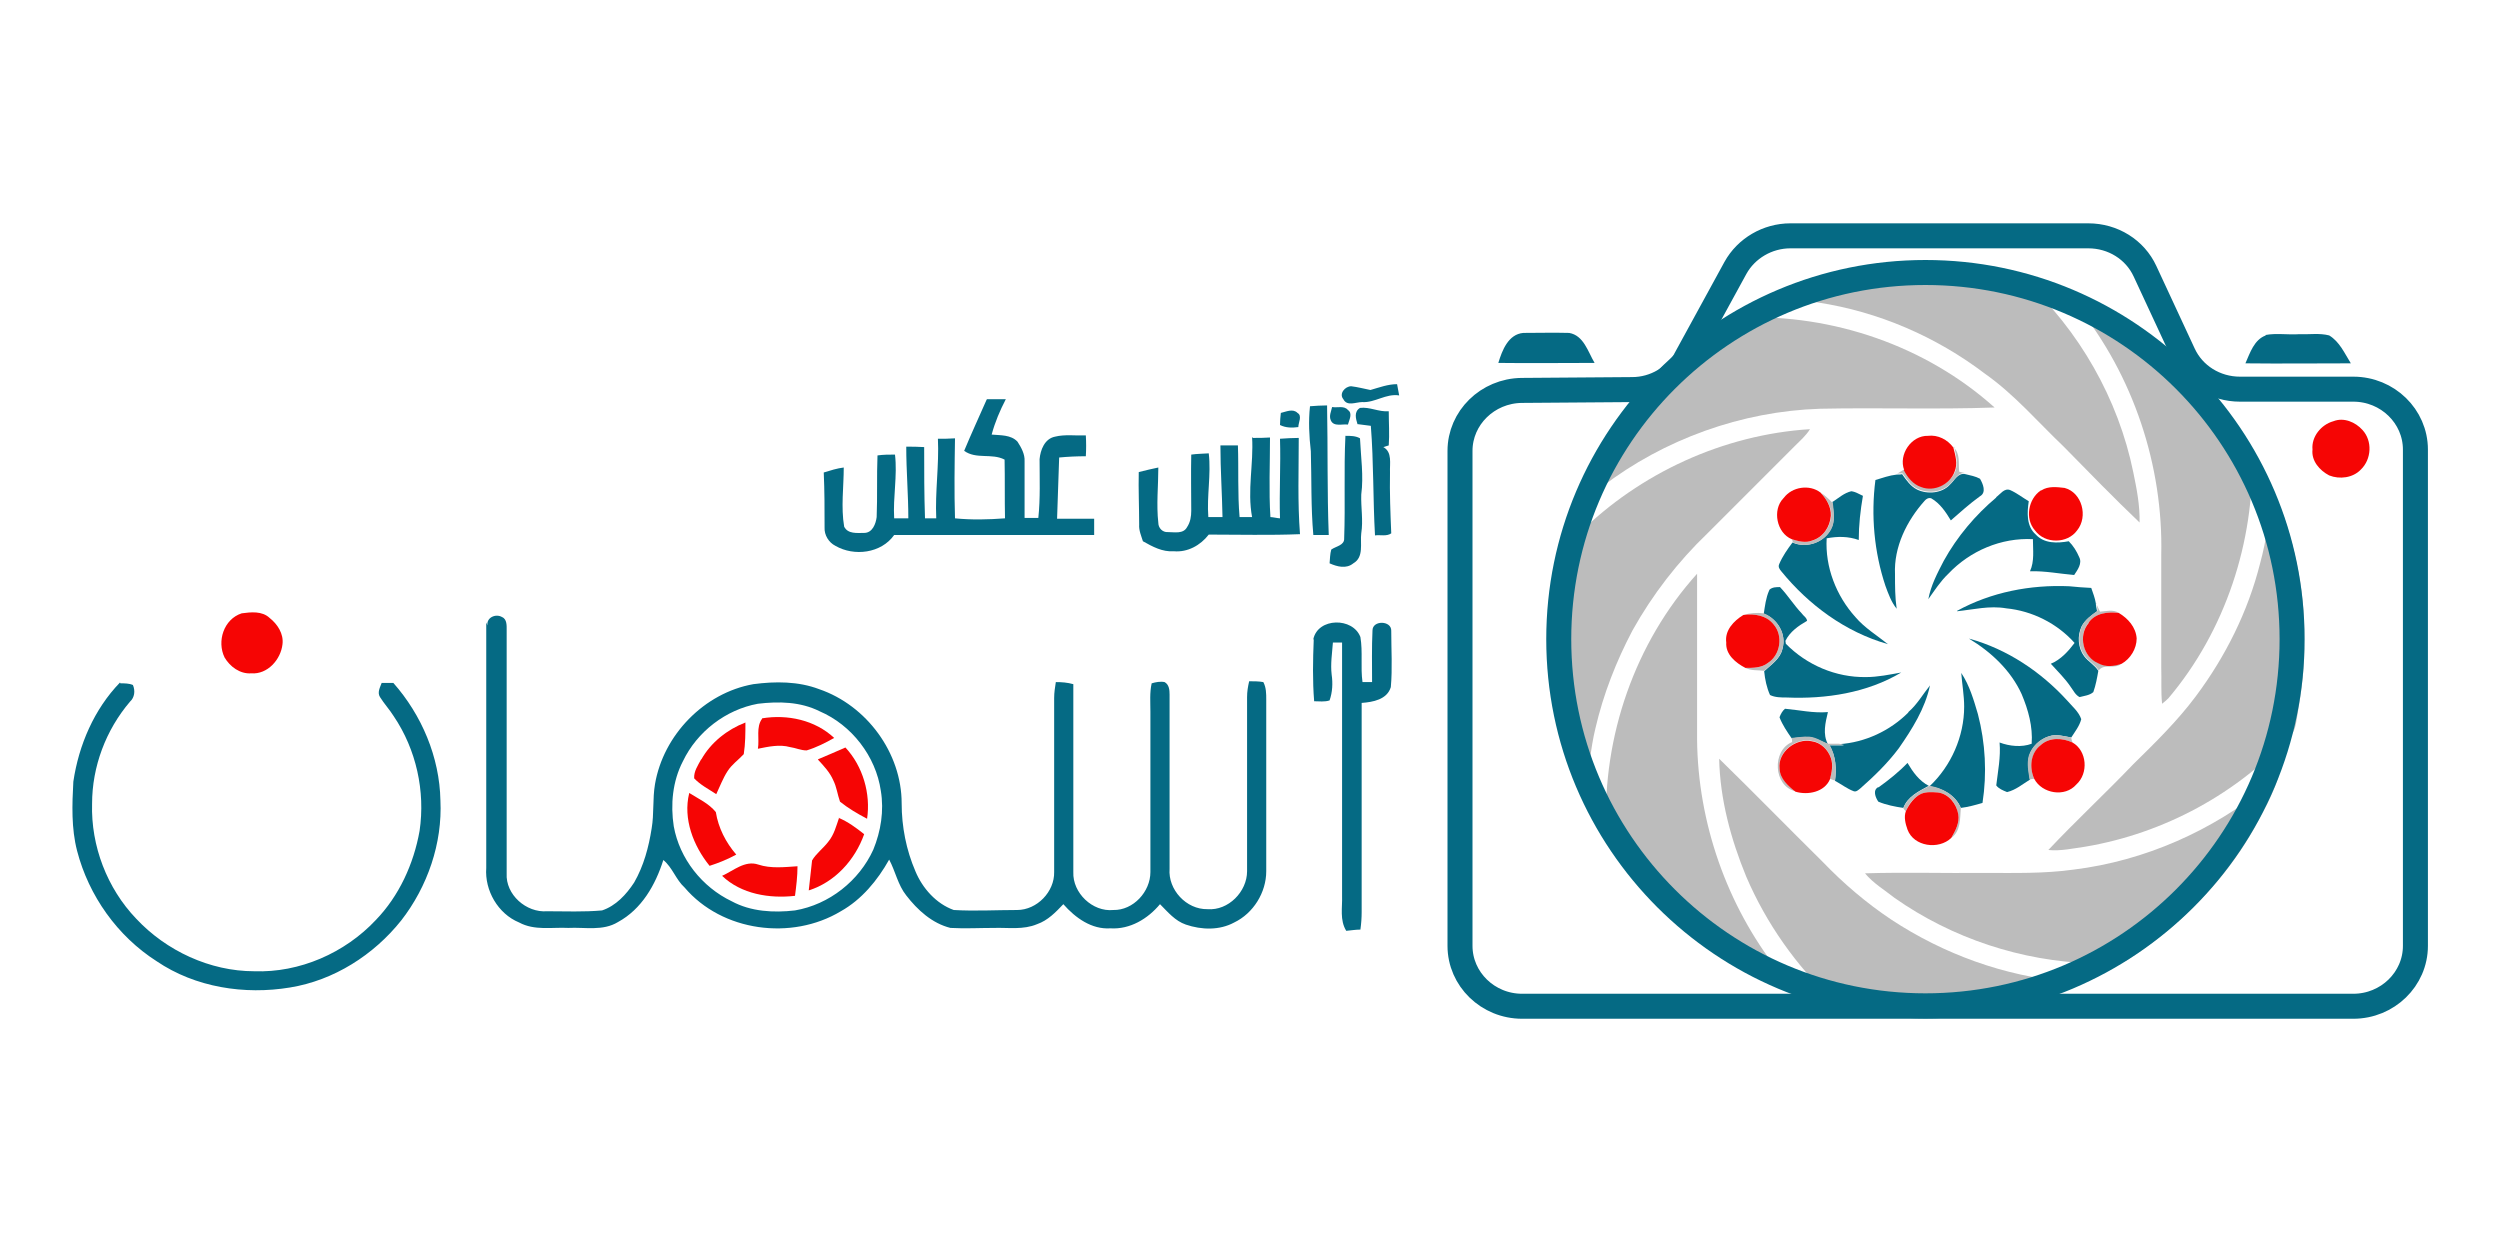 <?xml version="1.0" encoding="UTF-8"?>
<svg xmlns="http://www.w3.org/2000/svg" version="1.1" viewBox="0 0 600 300">
  <defs>
    <style>
      .cls-1 {
        fill: #f60504;
      }

      .cls-2 {
        fill: #056a84;
      }

      .cls-3 {
        fill: none;
        stroke: #056a84;
        stroke-miterlimit: 10;
        stroke-width: 6px;
      }

      .cls-4 {
        fill: #bcbcbc;
      }
    </style>
  </defs>
  <!-- Generator: Adobe Illustrator 28.7.1, SVG Export Plug-In . SVG Version: 1.2.0 Build 142)  -->
  <g>
    <g id="Layer_1">
      <g>
        <path class="cls-3" d="M404.8,85.7l11.7-21.4c2.6-4.7,7.7-7.7,13.2-7.7h71.5c5.9,0,11.2,3.3,13.6,8.5l9.2,19.8c2.4,5.2,7.7,8.5,13.6,8.5h27.2c8.2,0,14.9,6.5,14.9,14.5v119.1c0,8-6.7,14.5-14.9,14.5h-199.5c-8.2,0-14.9-6.5-14.9-14.5v-118.8c0-7.9,6.6-14.4,14.8-14.5l26.5-.2c5.5,0,10.5-3,13.1-7.7Z"/>
        <path class="cls-2" d="M359.6,87.1c.9-3,2.4-6.9,6-7.2,3.7,0,7.3-.1,11,0,3.5.6,4.5,4.5,6.1,7.2-7.7,0-15.4.1-23.1,0Z"/>
        <path class="cls-2" d="M543.7,80.4c2.7-.5,5.4,0,8.2-.2,2.4.1,4.8-.3,7.1.3,2.5,1.5,3.7,4.3,5.2,6.7-8.4,0-16.9.1-25.3,0,1.1-2.5,2.1-5.7,4.9-6.7Z"/>
        <path class="cls-2" d="M450.1,115.2c1.7-.5,3.3-1.1,5.1-1.3.3,0,1,0,1.3-.1,1,1.4,2,2.9,3.6,3.7,2.5,1.2,6,.9,7.9-1.2,1.1-1,1.9-2.9,3.7-2.5,1.2.3,2.4.5,3.5,1.1.7,1.2,1.6,3.3,0,4.2-2.5,1.8-4.7,3.8-7,5.8-1.2-2-2.6-4.1-4.7-5.3-.6-.2-1.2.1-1.6.6-4.3,4.8-7.4,11.1-7.1,17.6,0,2.8,0,5.6.4,8.3-1.3-1.6-2-3.6-2.7-5.5-2.7-8.1-3.5-16.9-2.4-25.4Z"/>
        <path class="cls-2" d="M479.1,119.3c1-.7,1.9-2.2,3.3-1.7,1.6.7,3,1.8,4.5,2.7-.4,2.7-.6,6,1.7,8,2,2.2,5.2,2.1,7.9,1.6,1.1,1.1,1.9,2.4,2.5,3.8.8,1.5-.4,3.1-1.2,4.3-3.5-.3-7-1-10.6-.9,1.1-2.4.7-5.1.7-7.7-7.6-.4-15.1,2.8-20.3,8.3-1.9,1.8-3.3,4-4.8,6.1.6-3.3,2.2-6.3,3.7-9.2,3.2-5.8,7.6-11,12.6-15.2Z"/>
        <path class="cls-2" d="M439.9,120.4c1.4-.9,2.7-2.1,4.4-2.5,1,.1,1.9.7,2.8,1.1-.6,3.5-1,7-1,10.6-2.5-.9-5.1-.9-7.7-.4-.4,6.9,2.3,13.8,6.9,18.9,2.2,2.6,5.2,4.4,7.8,6.5-10.2-2.9-19-9.4-25.6-17.5-.4-.5-.8-1-.5-1.7.8-1.9,2-3.6,3.2-5.2,3.3,1.5,7.6,0,9.2-3.2,1.1-1.9.6-4.2.4-6.2v-.4Z"/>
        <path class="cls-2" d="M424.7,141.5c.7-.6,1.6-.6,2.5-.6,1.9,2,3.3,4.3,5.2,6.3.4.6,1.2,1,1.3,1.8-2.1,1.2-4.1,2.6-5.2,4.8,0,.2.1.5.1.7,5,5.1,12,8.1,19.2,8,2.9,0,5.7-.6,8.5-1.1-8.2,4.9-18.1,6.4-27.5,6-1.3,0-2.8,0-4-.6-.8-1.8-1.2-3.7-1.4-5.7,1.7-1.6,3.9-3,4.4-5.4,1-3.5-1.2-7.2-4.5-8.4.3-1.9.5-3.8,1.3-5.6Z"/>
        <path class="cls-2" d="M469.7,146.6c8.2-4.5,17.6-6.3,26.9-5.9,1.8.2,3.5.3,5.3.4.4,1.2.9,2.4,1.1,3.7,0,.6.2,1.3.3,1.9-1.4,1-2.9,2.1-3.7,3.6-1.1,2.3-.9,5.2.6,7.2,1,1.3,2.5,2.1,3.4,3.5-.3,1.7-.6,3.4-1.2,5.1-.9.8-2.2.9-3.3,1.2-1-.5-1.5-1.6-2.1-2.4-1.4-2.1-3.2-3.8-4.8-5.6,2.4-1,4.2-3,5.7-5-4.2-4.7-10.2-7.7-16.4-8.3-4-.7-7.9.3-11.8.7Z"/>
        <path class="cls-2" d="M472.7,153.3c9,2.5,17.1,7.9,23.4,14.8,1.2,1.4,2.8,2.7,3.4,4.5-.4,1.6-1.5,3-2.4,4.4-1.8-.3-3.6-.9-5.3-.3-2.2.7-4.1,2.4-4.8,4.7-.5,1.9-.1,3.8.2,5.7-1.8,1.1-3.4,2.5-5.5,3-1-.4-2-.8-2.6-1.6.4-3.4,1.1-6.8.8-10.3,2.4.9,5.3,1.2,7.7.3.3-4.1-.8-8.1-2.4-11.9-2.6-5.7-7.3-10.1-12.6-13.3Z"/>
        <path class="cls-2" d="M470.7,161.5c2,3,3,6.5,4,9.9,1.8,6.9,2.2,14.2,1.1,21.3-1.7.5-3.5,1-5.2,1.2-1.3-3.1-4.4-4.7-7.5-5.2,5.2-4.9,8.3-12,8.3-19.1,0-2.7-.5-5.4-.7-8.1Z"/>
        <path class="cls-2" d="M458,170.9c2.1-1.8,3.5-4.3,5.2-6.4-1.2,5.6-4.3,10.5-7.5,15.1-2.7,3.6-5.9,6.7-9.2,9.6-.5.4-1,.9-1.6.7-1.6-.6-3-1.7-4.5-2.5.4-2.9.2-5.9-1.3-8.5,1.2,0,2.4,0,3.5,0-.4-.1-.8-.2-1.2-.3,6.2-.4,12.2-3.2,16.6-7.6Z"/>
        <path class="cls-2" d="M427.1,172.1c.3-.8.7-1.5,1.3-2,3.4.3,6.8,1.1,10.3.8-.6,2.5-1.3,5.3,0,7.7-1.5-.6-2.9-1.5-4.5-1.7-1.4,0-2.8.1-4.2.3-1.1-1.6-2.2-3.2-2.9-5Z"/>
        <path class="cls-2" d="M450.8,189c2.5-1.8,4.9-3.7,7-5.9,1.3,2.2,2.8,4.3,5.1,5.5-2.4,1.3-5.1,2.6-6.1,5.3-2-.3-4.1-.7-6-1.5-.7-1-1.4-2.8,0-3.5Z"/>
        <g id="_x23_bcbcbcff">
          <path class="cls-4" d="M437,67.3c6.5-1.8,13.1-3.2,19.8-3.5,9.1-.5,18.4,0,27.3,2.3.6.2,1.2.5,1.6.9,13.3,12.3,22.7,28.7,26.3,46.4.8,3.9,1.6,7.9,1.5,12-6.2-5.9-12.2-12.1-18.2-18.2-6.2-5.9-11.8-12.5-18.9-17.5-11.7-8.9-25.6-14.9-40.1-17.1-3.1-.7-6.3-.6-9.4-1.4,3.2-1.7,6.6-2.7,10-3.8Z"/>
          <path class="cls-4" d="M496,70c2.4.5,4.6,1.7,6.8,2.8,14.4,7.1,26.9,18.1,35.6,31.6.9,1.4,2.1,2.8,2.1,4.5.6,21.1-6.4,42.5-20.1,58.7-.5.5-1,.9-1.5,1.3-.3-2.9-.1-5.8-.2-8.8,0-9,0-17.9,0-26.9.5-21.4-6.7-43.1-20.2-59.8-1-1.1-1.8-2.2-2.6-3.5Z"/>
          <path class="cls-4" d="M415.8,76.9c.6-.4,1.4-.7,2.1-.7,22-.8,44.3,6.8,60.8,21.6-14,.5-27.9,0-41.9.3-18.8.6-37.4,7.3-52.3,18.7-1.8,1.3-3.4,3-5.4,4.1,2-6,5.2-11.5,8.6-16.8,7.3-10.9,16.9-20.4,28.1-27.2Z"/>
          <path class="cls-4" d="M378.9,128.1c14.7-14.6,34.8-23.8,55.5-25.1-1,1.6-2.4,2.8-3.7,4.1-7,7-13.9,13.9-20.9,20.9-7.1,6.8-13.2,14.7-18,23.3-3.9,7.4-7,15.3-8.9,23.5-1.2,4.9-1.5,9.9-2.3,14.8-1-1.5-1.6-3.2-2.2-5-6.1-16.6-7.1-35-3-52.3.5-1.9,2.3-3,3.6-4.4Z"/>
          <path class="cls-4" d="M468.8,107.3c1.7,1.5,1.2,3.9,1.4,5.9.5.1,1,.3,1.6.4-1.8-.4-2.6,1.5-3.7,2.5-2,2.1-5.4,2.4-7.9,1.2-1.6-.7-2.6-2.3-3.6-3.7-.3,0-1,0-1.3.1.6-.4,1.2-.7,1.8-1.1.9,1.8,2.2,3.4,4.2,4.1,3.1,1.2,6.9-.6,8-3.7.7-1.9.1-3.9-.3-5.8Z"/>
          <path class="cls-4" d="M545.4,117.7c1.2,1.9,1.9,4.1,2.7,6.2,3.3,9.7,5.2,20,4.9,30.2.2,6.4-.8,12.8-1.9,19.2-.2,1-.4,2.1-1.1,2.9-12.9,14.2-30.6,23.8-49.5,27-2.9.4-5.9,1.1-8.9.8,6.6-7,13.7-13.6,20.4-20.6,5.3-5.2,10.6-10.4,15-16.3,7.1-9.5,12.5-20.3,15.4-31.8,1.6-5.8,2.3-11.7,3-17.7Z"/>
          <path class="cls-4" d="M436.9,118.2c1.1.7,2.1,1.6,3,2.6.2,2.1.6,4.3-.4,6.2-1.7,3.2-5.9,4.7-9.2,3.2,0-.2-.2-.6-.2-.8,1.6.5,3.4,1,5,.3,2.5-.8,4.2-3.3,4.4-5.9.1-2.2-1.2-4-2.5-5.6Z"/>
          <path class="cls-4" d="M385.5,199c-.9-22.2,6.9-44.8,21.8-61.3,0,13.3,0,26.6,0,39.8.2,19.9,7.1,39.7,19.4,55.4,1.1,1.4,2.3,2.8,3.3,4.4-4.6-1.3-8.8-3.8-13-6.1-12.6-7.4-23.1-18-30.9-30.3-.3-.6-.6-1.2-.6-1.9Z"/>
          <path class="cls-4" d="M503,144.7c.3.7.7,1.4,1,2.1,1.5-.1,3.2-.6,4.5.3-2.6-.3-5.6,0-7.2,2.3-2.6,3-1.4,8.2,2.3,9.7,1.7,1,3.7.7,5.6.1-1.5,1.6-4.2-.1-5.5,1.7-.9-1.4-2.4-2.2-3.4-3.5-1.5-2-1.7-4.9-.6-7.2.8-1.6,2.3-2.6,3.7-3.6,0-.6-.2-1.3-.3-1.9Z"/>
          <path class="cls-4" d="M418.4,147.6c1.6-.5,3.3-.6,4.9-.4,3.3,1.3,5.5,5,4.5,8.4-.5,2.4-2.7,3.9-4.4,5.4-1.5-.2-3.2,0-4.5-.7,1.9,0,3.9,0,5.4-1.2,3-1.9,3.7-6.5,1.4-9.2-1.7-2.2-4.7-2.7-7.3-2.3Z"/>
          <path class="cls-4" d="M430,177.1c1.4-.1,2.8-.4,4.2-.3,1.6.1,3,1.1,4.5,1.7.9,0,1.8,0,2.7,0,.4.1.8.2,1.2.3-1.2,0-2.4,0-3.5,0,1.5,2.6,1.7,5.6,1.3,8.5-.3,0-.9-.3-1.2-.4.5-1.7.8-3.5.2-5.1-.7-2-2.5-3.7-4.6-4-3.8-.8-8.2,2.6-7.7,6.6.1,2.4,2,4.2,3.8,5.5-5.3-1.2-5.7-9.8-.8-11.8,0-.4,0-.8-.1-1.1Z"/>
          <path class="cls-4" d="M491.8,176.7c1.8-.6,3.6,0,5.3.3,0,.3.2.9.3,1.2-2.4-1.1-5.5-1.3-7.6.6-2.4,1.9-2.8,5.4-1.6,8.1-.3,0-.8.1-1.1.2-.3-1.9-.7-3.8-.2-5.7.7-2.2,2.6-4,4.8-4.7Z"/>
          <path class="cls-4" d="M412.5,182c8.4,8.2,16.6,16.6,24.9,24.8,5,5.2,10.5,9.9,16.5,13.9,12.6,8.3,27.2,13.6,42.2,14.9,1.1,0,2.1.2,3.2.4-1.8,1.4-4.1,1.8-6.2,2.7-16.2,5.7-34.1,6.6-50.8,2.7-.9-.2-1.6-.6-2.3-1.2-8.9-8.4-16.1-18.6-20.9-29.8-3.7-9-6.3-18.6-6.5-28.3Z"/>
          <path class="cls-4" d="M544.2,188.4c.8-.7,1.7-1.3,2.6-1.9-1.4,4.4-3.7,8.5-5.9,12.5-7.2,12.6-17.6,23.1-29.8,31-2.6,2.1-6.1.9-9.1,1.2-16.8-.5-33.5-6-47.3-15.7-2.4-1.9-5.1-3.5-7.1-5.9,9.5-.3,19,0,28.6-.1,7.2,0,14.4.2,21.5-.8,17-2.1,33.3-9.3,46.6-20.2Z"/>
          <path class="cls-4" d="M462.8,188.6h.3c3.1.5,6.2,2.2,7.5,5.3-.2,2.5,0,5.6-2.3,7.2,1-1.7,2-3.5,1.7-5.6-.4-2.5-2.2-5-4.9-5.3-1.3-.1-2.7-.2-4,.3-1.8.8-3,2.5-3.7,4.2-.2-.2-.5-.5-.6-.7,1-2.7,3.7-4.1,6.1-5.3Z"/>
        </g>
        <g>
          <path class="cls-1" d="M560,101.1c2.5-1,5.3.2,7,2.1,2.4,2.6,2.2,7-.4,9.5-1.9,2-5.1,2.4-7.6,1.4-2.3-1.2-4.3-3.5-4-6.2-.3-3.1,2.1-6,5-6.8Z"/>
          <path class="cls-1" d="M457,112.8c-1.4-3.7,1.7-8.3,5.7-8.2,2.4-.3,4.7.9,6.1,2.8.5,1.9,1.1,3.9.3,5.8-1.1,3.1-4.9,4.9-8,3.7-1.9-.6-3.3-2.3-4.2-4.1Z"/>
          <path class="cls-1" d="M428.1,119.5c2-2.7,6.2-3.3,8.8-1.3,1.4,1.5,2.6,3.4,2.5,5.6-.2,2.6-1.8,5.1-4.4,5.9-1.6.7-3.4.2-5-.3-3.6-1.5-4.7-7-2-9.8Z"/>
          <path class="cls-1" d="M489.9,117.7c1.7-1.1,3.8-.8,5.6-.6,4.2,1.1,5.7,6.9,3,10.2-2.3,3.2-7.7,3.3-10.1,0-2.5-2.8-1.6-7.6,1.4-9.6Z"/>
          <path class="cls-1" d="M501.3,149.4c1.6-2.3,4.6-2.6,7.2-2.3,2.2,1.3,4.1,3.4,4.3,6.1,0,2.5-1.5,4.9-3.6,6.1-1.8.6-3.8.9-5.6-.1-3.7-1.5-4.9-6.7-2.3-9.7Z"/>
          <path class="cls-1" d="M414.3,154.2c-.4-2.9,1.8-5.2,4.1-6.6,2.6-.4,5.6.1,7.3,2.3,2.3,2.7,1.6,7.3-1.4,9.2-1.5,1.2-3.6,1.2-5.4,1.2-2.3-1.2-4.8-3.2-4.6-6.1Z"/>
          <path class="cls-1" d="M489.8,178.8c2.1-1.9,5.2-1.7,7.6-.6,3.5,2,3.9,7.4.9,10.1-2.7,3.1-8.2,2.2-10.1-1.4-1.2-2.7-.9-6.2,1.6-8.1Z"/>
          <path class="cls-1" d="M427.1,184.5c-.5-4,3.9-7.4,7.7-6.6,2.2.3,3.9,2,4.6,4,.6,1.7.2,3.5-.2,5.1-1.3,3.1-5.3,3.9-8.3,3-1.8-1.4-3.7-3.1-3.8-5.5Z"/>
          <path class="cls-1" d="M461.1,190.5c1.3-.5,2.6-.4,4-.3,2.6.3,4.5,2.8,4.9,5.3.3,2-.7,3.9-1.7,5.6-3,2.9-9,2.1-10.5-2-.5-1.4-.9-3-.4-4.4.8-1.7,2-3.4,3.7-4.2Z"/>
        </g>
      </g>
      <g id="_x23_f60504ff">
        <path class="cls-1" d="M58,147.2c2.2-.3,4.9-.6,6.7,1.1,1.9,1.5,3.4,3.8,3.1,6.3-.4,3.7-3.6,7.3-7.5,7-2.7.2-5.1-1.6-6.4-3.8-1.9-3.9-.2-9.2,4.1-10.6Z"/>
        <path class="cls-1" d="M182.9,172.4c6.1-1,12.7.4,17.3,4.7-2.1,1.2-4.3,2.3-6.6,3-1.4,0-2.6-.6-4-.8-2.5-.7-5.2-.1-7.7.4.4-2.4-.5-5.2,1-7.2Z"/>
        <path class="cls-1" d="M168.3,182.3c2.3-4.1,6.2-7.2,10.6-8.9,0,2.5,0,5.1-.4,7.6-1.3,1.4-2.9,2.5-3.9,4.1-1.1,1.7-1.8,3.6-2.7,5.5-1.8-1.2-3.8-2.2-5.3-3.8-.1-1.7.9-3.1,1.7-4.6Z"/>
        <path class="cls-1" d="M196.4,182.2c2.2-.9,4.4-1.9,6.5-2.8,4.2,4.5,6.1,11.1,5.2,17.1-2.3-1.2-4.5-2.5-6.5-4.1-.6-1.7-.8-3.5-1.6-5.1-.8-1.9-2.3-3.5-3.7-5Z"/>
        <path class="cls-1" d="M165.4,190.3c2.2,1.4,4.7,2.5,6.4,4.6.6,3.8,2.4,7.3,4.9,10.2-2,1.1-4.2,2-6.4,2.7-3.9-4.8-6.4-11.3-4.9-17.4Z"/>
        <path class="cls-1" d="M201.3,196.3c2.2.9,4.2,2.4,6.1,3.9-2.2,6.2-7,11.5-13.3,13.5.3-2.4.5-4.8.8-7.2,1-1.7,2.7-2.9,3.9-4.5,1.4-1.7,1.9-3.8,2.6-5.8Z"/>
        <path class="cls-1" d="M173.3,210.2c2.7-1.2,5.5-3.8,8.7-2.7,3,1,6.3.6,9.4.4,0,2.4-.3,4.8-.6,7.1-6.1.7-12.9-.4-17.5-4.8Z"/>
        <g id="_x23_056a84ff">
          <g>
            <path class="cls-2" d="M328.9,93.6c2.1-.6,4.2-1.4,6.4-1.4.2.9.3,1.8.5,2.7-3.2-.5-5.8,1.8-8.9,1.6-1.5,0-3.6,1.1-4.5-.7-1.1-1.3.4-3.1,1.9-3.1,1.6.2,3.1.6,4.6.9Z"/>
            <path class="cls-2" d="M236.9,95.8c1.5,0,3,0,4.5,0-1.4,2.7-2.6,5.5-3.4,8.5,2.1.2,4.6,0,6.2,1.7.9,1.4,1.8,3,1.7,4.7,0,4.5,0,9,0,13.6,1.1,0,2.2,0,3.3,0,.5-4.7.3-9.4.3-14.1.2-2.2,1.2-4.9,3.7-5.4,2.4-.6,5-.2,7.4-.3.1,1.7.1,3.3,0,5-2.1,0-4.3.1-6.4.3-.2,4.9-.3,9.8-.5,14.7,3,0,5.9,0,8.9,0,0,1.3,0,2.6,0,3.9-16,0-32,0-48,0-3.1,4.4-9.6,5.2-14.1,2.6-1.6-.8-2.7-2.6-2.6-4.4,0-4.4,0-8.8-.2-13.2,1.6-.5,3.2-1,4.8-1.2,0,4.7-.7,9.5.1,14.2.9,1.8,3.1,1.5,4.8,1.5,2,0,2.8-2.2,3-3.8.2-4.9,0-9.9.2-14.8,1.4-.2,2.8-.2,4.2-.2.6,5.1-.5,10.2-.2,15.3,1.1,0,2.2,0,3.4,0,0-5.7-.5-11.4-.5-17.2,1.4,0,2.8,0,4.3.1,0,5.7,0,11.4.2,17.1.9,0,1.8,0,2.7,0-.3-6.4.7-12.7.4-19.1,1.4,0,2.7,0,4.1-.1-.1,6.4-.2,12.8,0,19.2,4,.4,8,.3,12,0-.1-4.7,0-9.4-.1-14.1-3.1-1.6-6.8,0-9.7-2.1,1.7-4.1,3.6-8.2,5.4-12.3Z"/>
            <path class="cls-2" d="M314.4,97.5c1.4-.1,2.7-.2,4.1-.2.2,10.4,0,20.7.4,31.1-1.2,0-2.5,0-3.7,0-.6-6.7-.4-13.4-.6-20.1-.4-3.6-.6-7.2-.2-10.8Z"/>
            <path class="cls-2" d="M319.8,97.7c1.2.2,2.8-.4,3.7.7,1.2.8.3,2.4,0,3.5-1.3-.2-3.4.6-4.1-1-.5-1.1.1-2.2.3-3.2Z"/>
            <path class="cls-2" d="M325.8,101.8c-.4-1.3-.9-3,.6-3.9,2.3-.3,4.5,1,6.9.8,0,2.7.2,5.5,0,8.2-.3.1-1,.3-1.3.4,2.2,1.2,1.5,4,1.6,6.1-.1,4.9.1,9.7.3,14.6-1.1.8-2.7.3-3.9.5-.5-8.8-.3-17.5-1-26.3-1-.1-2.1-.3-3.1-.4Z"/>
            <path class="cls-2" d="M307.4,99.1c1.3-.3,2.9-1.1,4,0,1.2.7.2,2.3.2,3.4-1.5.2-3,.2-4.4-.5,0-1,.1-2,.2-2.9Z"/>
            <path class="cls-2" d="M300.7,105.1c1.4,0,2.8,0,4.1-.1,0,6.4-.3,12.8.1,19.1.6,0,1.8.3,2.3.3-.2-6.4.2-12.7,0-19.1,1.5-.1,3-.2,4.5-.2,0,7.7-.3,15.4.3,23.1-7.3.3-14.6.1-21.9.1-2,2.6-5.1,4.3-8.4,4-2.7.2-5.1-1.1-7.4-2.4-.4-1.3-1-2.6-.9-4,0-4.2-.2-8.4-.1-12.6,1.6-.4,3.2-.8,4.7-1.1,0,4.4-.5,8.9,0,13.3,0,1.2,1,2.3,2.3,2.2,1.6,0,3.7.5,4.6-1.2.8-1.2,1-2.6,1-3.9,0-4.5-.1-9,0-13.5,1.4-.2,2.8-.2,4.2-.3.6,5.1-.5,10.2-.1,15.3,1.1,0,2.3,0,3.4,0-.1-5.7-.5-11.4-.5-17.2,1.4,0,2.8,0,4.2,0,.2,5.7-.1,11.5.4,17.2,1,0,2,0,3,0-1.2-6.4.4-12.8,0-19.2Z"/>
            <path class="cls-2" d="M323,104.6c1.1,0,2.4,0,3.4.6.2,4.5.9,9,.3,13.5-.1,3.1.5,6.2,0,9.3-.3,2.4.7,5.7-1.9,7.2-1.7,1.4-3.9.8-5.7,0,.1-1.1.1-2.2.4-3.3,1.1-.8,3.2-1,3.1-2.7.3-8.2-.1-16.4.3-24.6Z"/>
          </g>
          <path class="cls-2" d="M117,150.1c-.3-1.9,2-2.9,3.5-2,1.2.5,1.1,2.1,1.1,3.1,0,19.5,0,38.9,0,58.4-.3,5.1,4.7,9.5,9.7,9.1,4.4,0,8.8.2,13.2-.2,3.3-1.1,5.8-3.8,7.7-6.7,2.3-4,3.5-8.5,4.2-13,.6-3.5.2-7.1.8-10.6,2-11.8,11.8-21.9,23.6-24,5.3-.7,10.8-.7,15.8,1.2,11.4,3.9,19.8,15.3,19.8,27.4,0,5.6,1.1,11.2,3.3,16.3,1.7,4.1,5,7.8,9.2,9.3,5.1.3,10.1,0,15.2,0,4.8,0,9-4.4,8.9-9.1,0-13.9,0-27.9,0-41.8,0-1.3.2-2.5.4-3.8,1.4,0,2.8.1,4.2.5,0,15,0,30.1,0,45.1-.2,5,4.6,9.6,9.6,9.1,4.8.1,8.9-4.4,8.9-9.1,0-12.8,0-25.7,0-38.5,0-2.3-.2-4.5.3-6.8,1-.3,2.1-.5,3.1-.3,1.1.6,1.2,1.9,1.2,3,0,13.9,0,27.9,0,41.8-.4,5,4,9.8,9.1,9.7,5,.4,9.5-4.2,9.5-9.1,0-13.9,0-27.9,0-41.8,0-1.3.2-2.5.5-3.8,1.1,0,2.3,0,3.4.2.7,1.3.7,2.8.7,4.2,0,13.7,0,27.4,0,41.2,0,5.1-3.1,10.1-7.7,12.3-3.5,1.9-7.8,1.8-11.6.5-2.6-.9-4.3-3-6.2-4.9-2.9,3.5-7.2,6.1-11.9,5.8-4.5.3-8.4-2.5-11.3-5.8-1.8,1.9-3.7,3.9-6.3,4.8-3.3,1.4-6.9.8-10.3.9-3.5,0-7,.2-10.5,0-4.4-1.1-7.9-4.3-10.6-7.8-2-2.5-2.6-5.8-4.1-8.6-2.8,5-6.6,9.6-11.6,12.4-11.8,7.1-28.5,4.9-37.5-5.7-2.1-1.9-2.9-4.8-5.1-6.6-1.9,6-5.2,11.8-10.9,14.9-3.6,2.2-7.9,1.2-11.9,1.4-3.9-.2-8.1.7-11.8-1.3-5.1-2.1-8.3-7.7-7.9-13.1,0-19.6,0-39.3,0-58.9M181.9,168.9c-7.7,1.4-14.6,6.7-18,13.8-2.5,4.8-3,10.4-2.2,15.6,1.4,7.8,6.8,14.6,13.9,18,4.6,2.5,10.1,2.8,15.2,2.2,8.2-1.4,15.4-7.1,18.8-14.6,1.8-4.4,2.6-9.3,1.8-14.1-1.2-8.3-7-15.8-14.7-19.1-4.6-2.3-9.8-2.4-14.8-1.8Z"/>
          <path class="cls-2" d="M315.2,153.4c1.1-5.2,9.5-5.3,11.3-.5.6,3.6,0,7.2.5,10.8.8,0,1.6,0,2.3,0,0-4.1-.1-8.3.1-12.4,0-2.5,4.6-2.4,4.5.1,0,4.5.3,9-.1,13.5-.9,3-4.3,3.6-7,3.8,0,16.7,0,33.5,0,50.2,0,1.4-.1,2.8-.3,4.2-1.1,0-2.3.2-3.4.3-1.6-2.6-.9-5.6-1-8.4,0-20.3,0-40.5,0-60.8-.7,0-1.5,0-2.2,0-.2,2.6-.6,5.2-.3,7.7.3,2.1.2,4.2-.5,6.2-1.2.4-2.5.2-3.7.2-.4-4.9-.3-9.9-.1-14.8Z"/>
          <path class="cls-2" d="M28.9,164c1,0,2.1,0,3,.4.6,1.4.4,3-.7,4-5.8,6.8-9.1,15.6-9.1,24.5-.3,10.1,3.6,20.3,10.6,27.6,7.2,7.7,17.7,12.6,28.3,12.6,10.9.4,21.8-4.4,29.2-12.3,5.6-5.8,9.1-13.5,10.5-21.4,1.4-9.5-.8-19.5-6.2-27.5-1-1.6-2.3-3-3.3-4.6-.7-1.1,0-2.3.4-3.4.9,0,1.9,0,2.8,0,6.8,7.7,11.1,17.8,11.3,28.2.5,10.3-3.1,20.7-9.4,28.8-6.6,8.3-16.2,14.4-26.7,16.1-10.9,1.8-22.7,0-32-6.3-9.4-6-16.3-15.7-19.1-26.5-1.4-5.4-1.2-11.1-.9-16.6,1.3-8.8,5-17.4,11.2-23.8Z"/>
        </g>
      </g>
      <circle class="cls-3" cx="462.1" cy="153.4" r="88"/>
    </g>
  </g>
</svg>